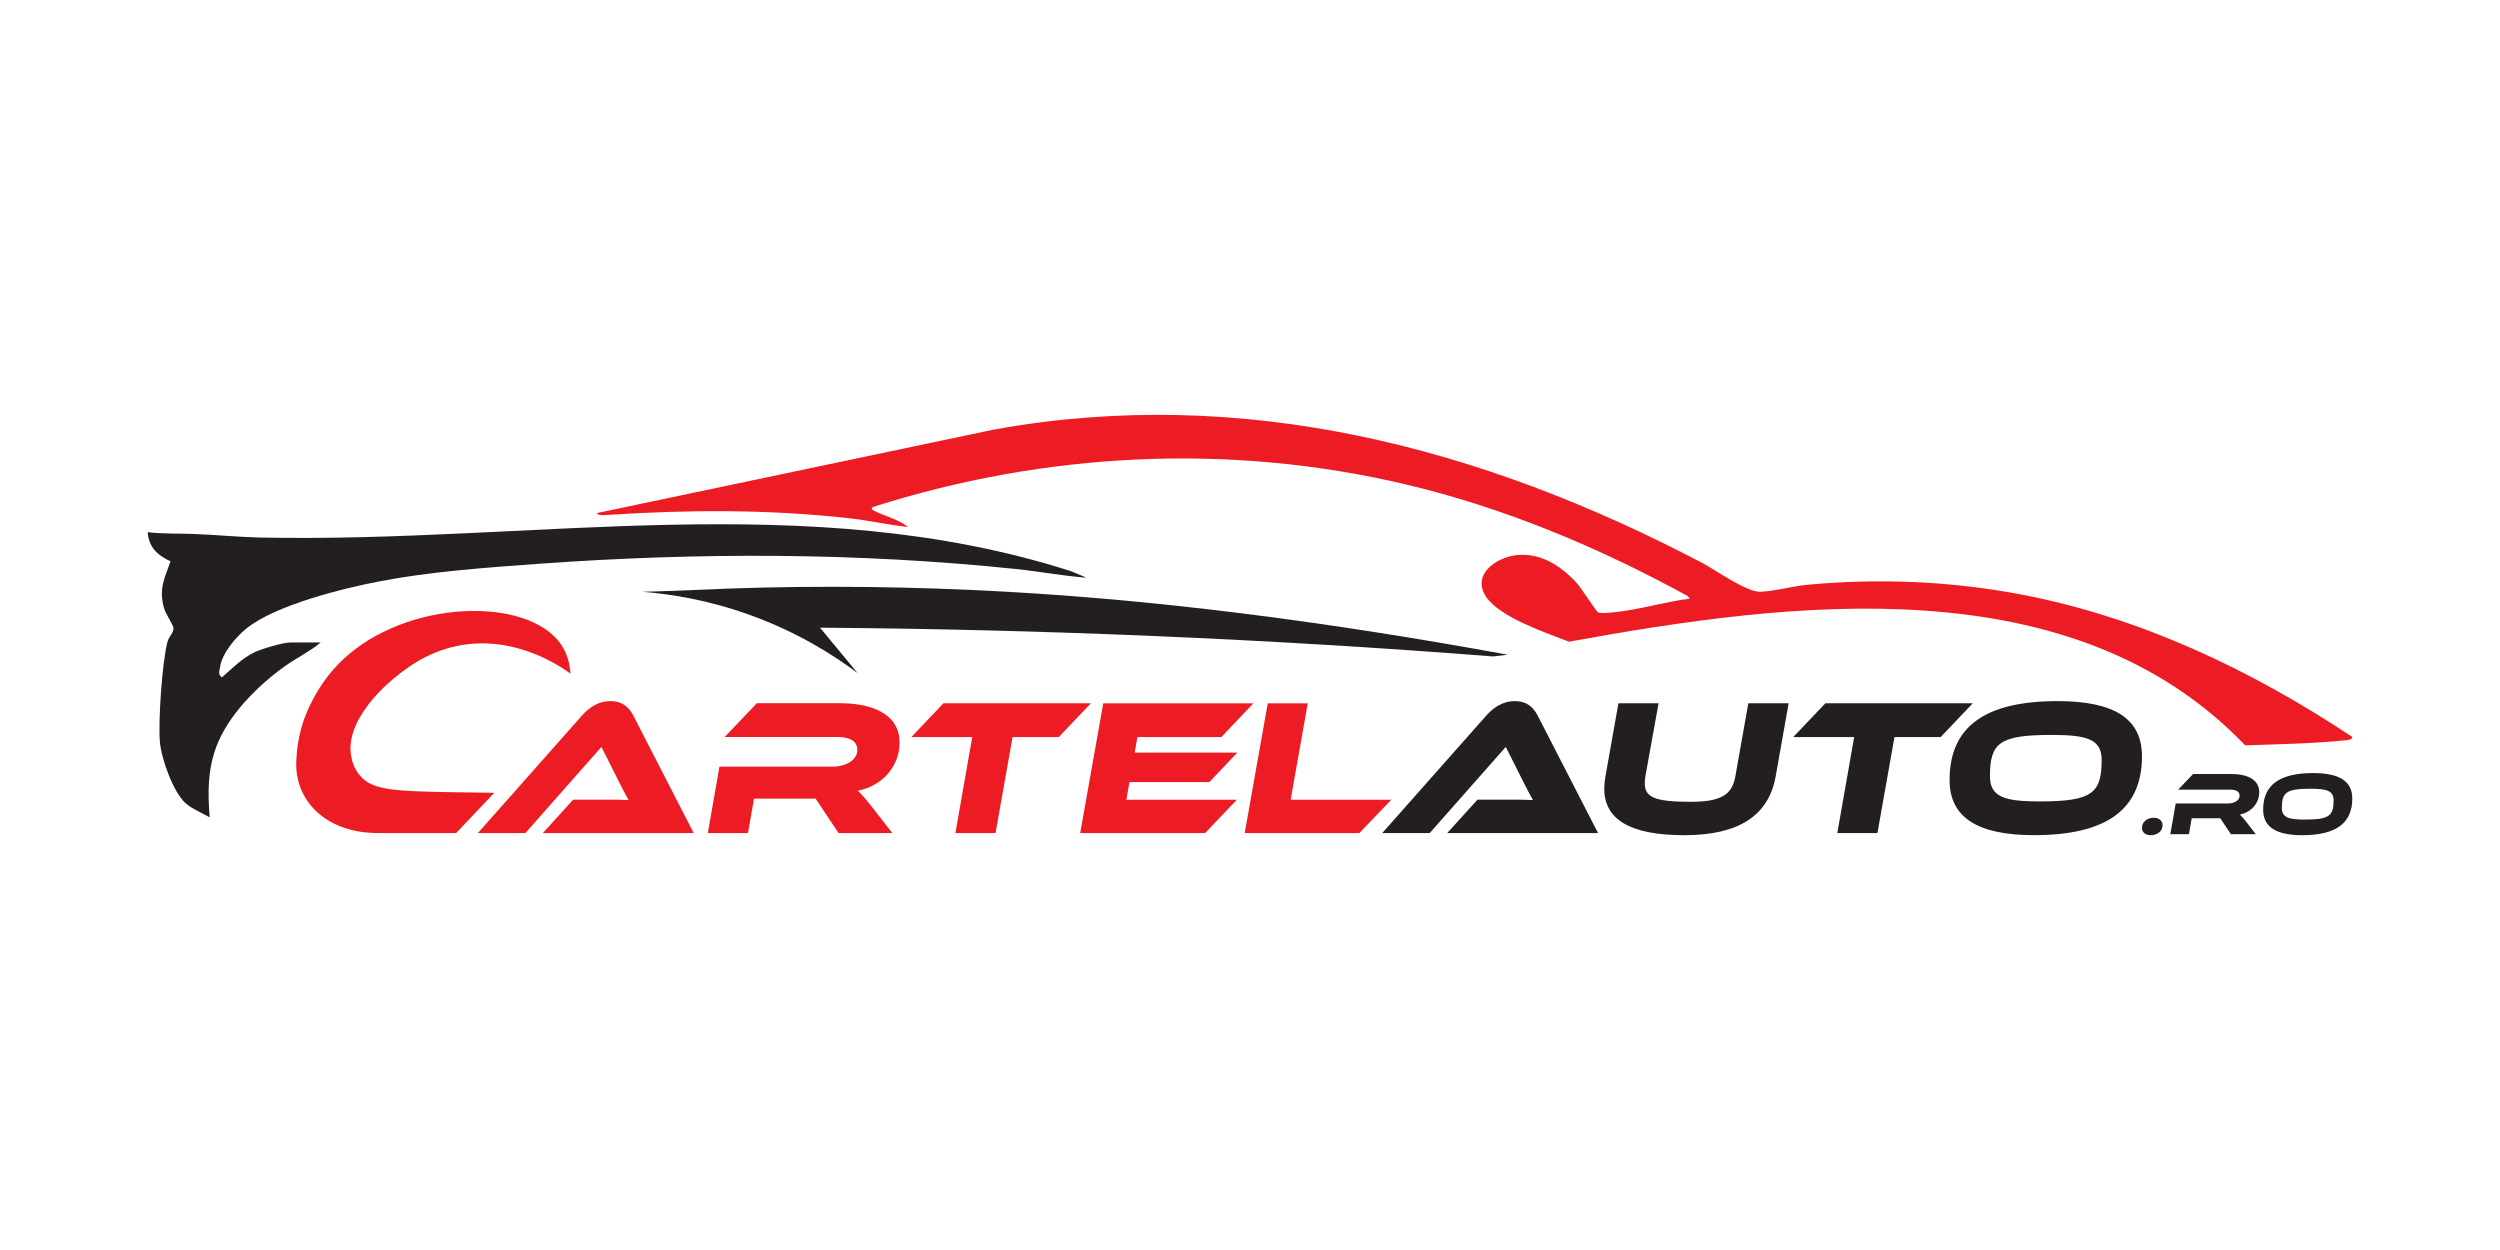 <?xml version="1.0" encoding="UTF-8"?>
<svg xmlns="http://www.w3.org/2000/svg" xmlns:xlink="http://www.w3.org/1999/xlink" width="1500px" height="750px" viewBox="0 0 1502 750" version="1.1">
<g id="surface1">
<path style=" stroke:none;fill-rule:nonzero;fill:rgb(92.941%,10.98%,14.118%);fill-opacity:1;" d="M 1413.254 442.258 C 1413.438 443.793 1410.504 444.137 1409.5 444.242 C 1389.715 446.254 1368.77 446.648 1348.883 447.285 C 1245.051 338.965 1076.633 360.66 942.652 385.027 C 928.977 379.711 901.207 370.477 892.875 358.094 C 883.992 344.891 898.617 334.52 910.781 333.062 C 925.539 331.289 938.234 339.676 947.598 350.129 C 950.027 352.828 959.18 367.117 960.211 367.461 C 962.223 368.121 966.055 367.672 968.332 367.484 C 983.484 366.242 999.961 361.031 1015.195 359.203 L 1014.109 357.668 C 960.527 328.352 903.641 304.434 843.977 290.387 C 738.211 265.488 627.875 271.176 524.625 304.039 C 522.879 305.254 523.988 305.758 525.391 306.473 C 531.898 309.754 539.883 311.551 545.648 316.129 C 533.906 314.887 522.191 312.188 510.449 310.891 C 461.414 305.441 414.551 305.703 365.543 308.828 C 364.141 308.906 358.984 309.594 358.668 307.742 L 596.906 257.629 C 746.941 230.375 890.391 268.266 1022.547 337.641 C 1031.062 342.113 1049.391 355.367 1057.645 355.023 C 1066.793 354.625 1076.898 351.664 1086.047 350.816 C 1128.762 346.875 1171.551 348.594 1213.684 356.559 C 1285.777 370.184 1352.559 402.016 1413.227 442.23 Z M 1413.254 442.258 "/>
<path style=" stroke:none;fill-rule:nonzero;fill:rgb(13.725%,12.157%,12.549%);fill-opacity:1;" d="M 192.711 385.477 C 186.203 390.93 177.82 394.977 170.918 399.926 C 154.758 411.539 136.961 429.266 129.926 448.238 C 124.715 462.34 124.793 475.727 125.984 490.547 C 121.777 488.191 115.008 485.227 111.57 482.156 C 103.953 475.332 96.785 454.984 96.02 444.879 C 95.066 432.285 97.395 397.465 100.594 385.215 C 101.469 381.828 104.59 379.391 104.191 376.641 C 103.926 374.734 99.484 368.359 98.48 364.656 C 95.383 353.25 98.715 347.141 102.473 336.742 C 94.672 333.195 89.406 328.328 88.719 319.25 C 97.977 320.309 107.258 319.965 116.543 320.309 C 129.66 320.812 143.309 322.16 156.426 322.453 C 319.605 325.867 485.008 291.895 643.531 342.695 L 652.762 346.582 C 638.531 345.5 624.41 342.824 610.207 341.344 C 515.156 331.449 419.602 331.344 324.496 338.168 C 292.391 340.473 258.273 342.934 227.965 348.781 C 205.934 353.012 165.441 363.039 148.066 377.09 C 141.641 382.277 133.469 391.934 132.227 400.137 C 131.855 402.543 130.797 404.715 133.336 406.484 C 139.367 401.113 145.477 394.977 152.879 391.379 C 157.031 389.367 170.07 385.504 174.305 385.504 L 192.684 385.504 Z M 192.711 385.477 "/>
<path style=" stroke:none;fill-rule:nonzero;fill:rgb(13.725%,12.157%,12.549%);fill-opacity:1;" d="M 905.914 392.859 L 897.004 393.891 C 831.387 388.758 763.574 384.605 693.676 381.641 C 624.699 378.703 557.684 377.09 492.676 376.613 C 500.188 385.688 507.699 394.793 515.234 403.867 C 500.77 393.02 479.266 379.367 450.891 369.102 C 425.551 359.918 402.914 356.398 385.988 355.051 C 396.301 354.734 406.668 354.469 416.957 353.965 C 473.078 351.348 527.852 351.453 584 353.965 C 692.246 358.832 799.465 373.414 905.914 392.859 Z M 905.914 392.859 "/>
<path style=" stroke:none;fill-rule:nonzero;fill:rgb(92.941%,10.98%,14.118%);fill-opacity:1;" d="M 211.41 455.938 C 211.859 457.578 212.969 461.547 216.223 465.41 C 224.262 474.988 237.855 475.016 289.164 475.703 C 290.355 475.703 295.855 475.781 296.965 475.809 C 289.324 483.879 281.707 491.922 274.062 499.992 L 226.855 499.992 C 197.473 499.992 177.953 482.289 177.953 458.531 C 177.953 456.359 178.113 454.242 178.375 452.18 C 178.348 452.18 178.324 452.18 178.27 452.207 C 178.746 446.914 179.91 439.348 183.031 430.695 C 186.629 421.355 193.215 408.02 205.59 396.195 C 244.309 359.203 317.699 357.668 337.246 386.934 C 341 392.543 342.375 398.707 342.746 404.238 C 337.059 400.082 309.027 380.426 274.484 387.621 C 256.133 391.43 243.992 401.168 237.805 406.117 C 235.477 407.914 205.035 432.098 211.461 455.91 Z M 211.41 455.938 "/>
<path style=" stroke:none;fill-rule:nonzero;fill:rgb(92.941%,10.98%,14.118%);fill-opacity:1;" d="M 326.164 499.992 L 344.332 479.934 L 363.797 479.934 C 368.586 479.934 373.926 479.934 377.656 480.172 C 376.016 477.367 373.582 472.605 371.707 468.875 L 361.34 448.238 L 315.664 499.992 L 287.129 499.992 L 349.57 429.48 C 353.641 424.926 359.117 420.746 366.68 420.746 C 374.246 420.746 377.973 424.582 380.539 429.48 L 416.773 499.992 L 326.137 499.992 Z M 326.164 499.992 "/>
<path style=" stroke:none;fill-rule:nonzero;fill:rgb(92.941%,10.98%,14.118%);fill-opacity:1;" d="M 536.074 499.992 L 503.809 499.992 L 490.059 479.352 L 453.004 479.352 L 449.383 499.992 L 425.262 499.992 L 432.242 460.117 L 500.055 460.117 C 508.094 460.117 515.078 456.281 515.078 449.984 C 515.078 444.852 510.633 442.285 503.203 442.285 L 435.391 442.285 L 454.723 421.992 L 504.816 421.992 C 521.133 421.992 540.465 426.992 540.465 445.645 C 540.465 459.746 530.336 471.652 515.316 474.562 C 517.535 476.547 519.969 479.328 524.281 484.805 L 536.051 499.965 Z M 536.074 499.992 "/>
<path style=" stroke:none;fill-rule:nonzero;fill:rgb(92.941%,10.98%,14.118%);fill-opacity:1;" d="M 655.434 422.016 L 636.102 442.312 L 608.355 442.312 L 598.121 500.02 L 574 500.02 L 584.129 442.312 L 547.527 442.312 L 566.859 422.016 Z M 655.434 422.016 "/>
<path style=" stroke:none;fill-rule:nonzero;fill:rgb(92.941%,10.98%,14.118%);fill-opacity:1;" d="M 743.105 479.961 L 724.012 500.02 L 648.98 500.02 L 662.84 422.043 L 753.023 422.043 L 733.797 442.336 L 683.359 442.336 L 681.723 451.652 L 743.371 451.652 L 726.574 469.379 L 678.574 469.379 L 676.723 479.988 L 743.133 479.988 Z M 743.105 479.961 "/>
<path style=" stroke:none;fill-rule:nonzero;fill:rgb(92.941%,10.98%,14.118%);fill-opacity:1;" d="M 835.91 479.961 L 816.684 500.02 L 747.812 500.02 L 761.672 422.043 L 785.688 422.043 L 775.426 479.988 L 835.883 479.988 Z M 835.91 479.961 "/>
<path style=" stroke:none;fill-rule:nonzero;fill:rgb(13.725%,12.157%,12.549%);fill-opacity:1;" d="M 869.496 499.992 L 887.668 479.934 L 907.133 479.934 C 911.918 479.934 917.262 479.934 920.988 480.172 C 919.352 477.367 916.918 472.605 915.039 468.875 L 904.672 448.238 L 858.996 499.992 L 830.461 499.992 L 892.902 429.48 C 896.977 424.926 902.449 420.746 910.016 420.746 C 917.578 420.746 921.309 424.582 923.871 429.48 L 960.105 499.992 L 869.473 499.992 Z M 869.496 499.992 "/>
<path style=" stroke:none;fill-rule:nonzero;fill:rgb(13.725%,12.157%,12.549%);fill-opacity:1;" d="M 1066.82 465.965 C 1062.617 489.512 1044.578 501.289 1012.074 501.289 C 979.57 501.289 963.836 491.973 963.836 473.32 C 963.836 470.992 964.074 468.531 964.551 465.965 L 972.352 422.016 L 996.473 422.016 L 988.535 465.965 C 988.297 467.605 988.191 468.98 988.191 470.277 C 988.191 478.426 994.25 481.23 1015.566 481.23 C 1034.211 481.23 1040.609 476.918 1042.594 465.965 L 1050.398 422.016 L 1074.621 422.016 Z M 1066.82 465.965 "/>
<path style=" stroke:none;fill-rule:nonzero;fill:rgb(13.725%,12.157%,12.549%);fill-opacity:1;" d="M 1185.277 422.016 L 1165.945 442.312 L 1138.203 442.312 L 1127.965 500.02 L 1103.848 500.02 L 1113.977 442.312 L 1077.375 442.312 L 1096.707 422.016 Z M 1185.277 422.016 "/>
<path style=" stroke:none;fill-rule:nonzero;fill:rgb(13.725%,12.157%,12.549%);fill-opacity:1;" d="M 1286.914 453.715 C 1286.914 485.781 1265.703 501.262 1222.012 501.262 C 1188.348 501.262 1171.312 490.785 1171.312 468.16 C 1171.312 436.121 1192.523 420.723 1236.215 420.723 C 1269.883 420.723 1286.887 431.094 1286.887 453.715 Z M 1262.688 456.176 C 1262.688 443.582 1253.828 441.043 1232.617 441.043 C 1201.277 441.043 1195.566 445.805 1195.566 465.859 C 1195.566 478.453 1204.531 480.992 1225.504 480.992 C 1256.844 480.992 1262.664 476.098 1262.664 456.176 Z M 1262.688 456.176 "/>
<path style=" stroke:none;fill-rule:nonzero;fill:rgb(13.725%,12.157%,12.549%);fill-opacity:1;" d="M 1293.977 490.809 C 1296.992 490.809 1299.266 492.477 1299.266 495.281 C 1299.266 499.066 1295.855 501.289 1292.125 501.289 C 1289.164 501.289 1286.887 499.672 1286.887 496.922 C 1286.887 493.137 1290.246 490.809 1293.977 490.809 Z M 1293.977 490.809 "/>
<path style=" stroke:none;fill-rule:nonzero;fill:rgb(13.725%,12.157%,12.549%);fill-opacity:1;" d="M 1355.281 500.68 L 1340.312 500.68 L 1333.938 491.129 L 1316.773 491.129 L 1315.109 500.68 L 1303.922 500.68 L 1307.172 482.211 L 1338.594 482.211 C 1342.32 482.211 1345.547 480.438 1345.547 477.5 C 1345.547 475.121 1343.484 473.93 1340.047 473.93 L 1308.629 473.93 L 1317.594 464.535 L 1340.816 464.535 C 1348.379 464.535 1357.344 466.863 1357.344 475.492 C 1357.344 482.027 1352.637 487.527 1345.68 488.879 C 1346.711 489.805 1347.852 491.102 1349.832 493.641 Z M 1355.281 500.68 "/>
<path style=" stroke:none;fill-rule:nonzero;fill:rgb(13.725%,12.157%,12.549%);fill-opacity:1;" d="M 1413.254 479.246 C 1413.254 494.117 1403.414 501.289 1383.184 501.289 C 1367.578 501.289 1359.699 496.418 1359.699 485.941 C 1359.699 471.098 1369.535 463.953 1389.77 463.953 C 1405.371 463.953 1413.254 468.77 1413.254 479.246 Z M 1402.039 480.387 C 1402.039 474.562 1397.941 473.375 1388.102 473.375 C 1373.582 473.375 1370.938 475.598 1370.938 484.883 C 1370.938 490.703 1375.09 491.895 1384.824 491.895 C 1399.344 491.895 1402.039 489.621 1402.039 480.387 Z M 1402.039 480.387 "/>
</g>
</svg>
